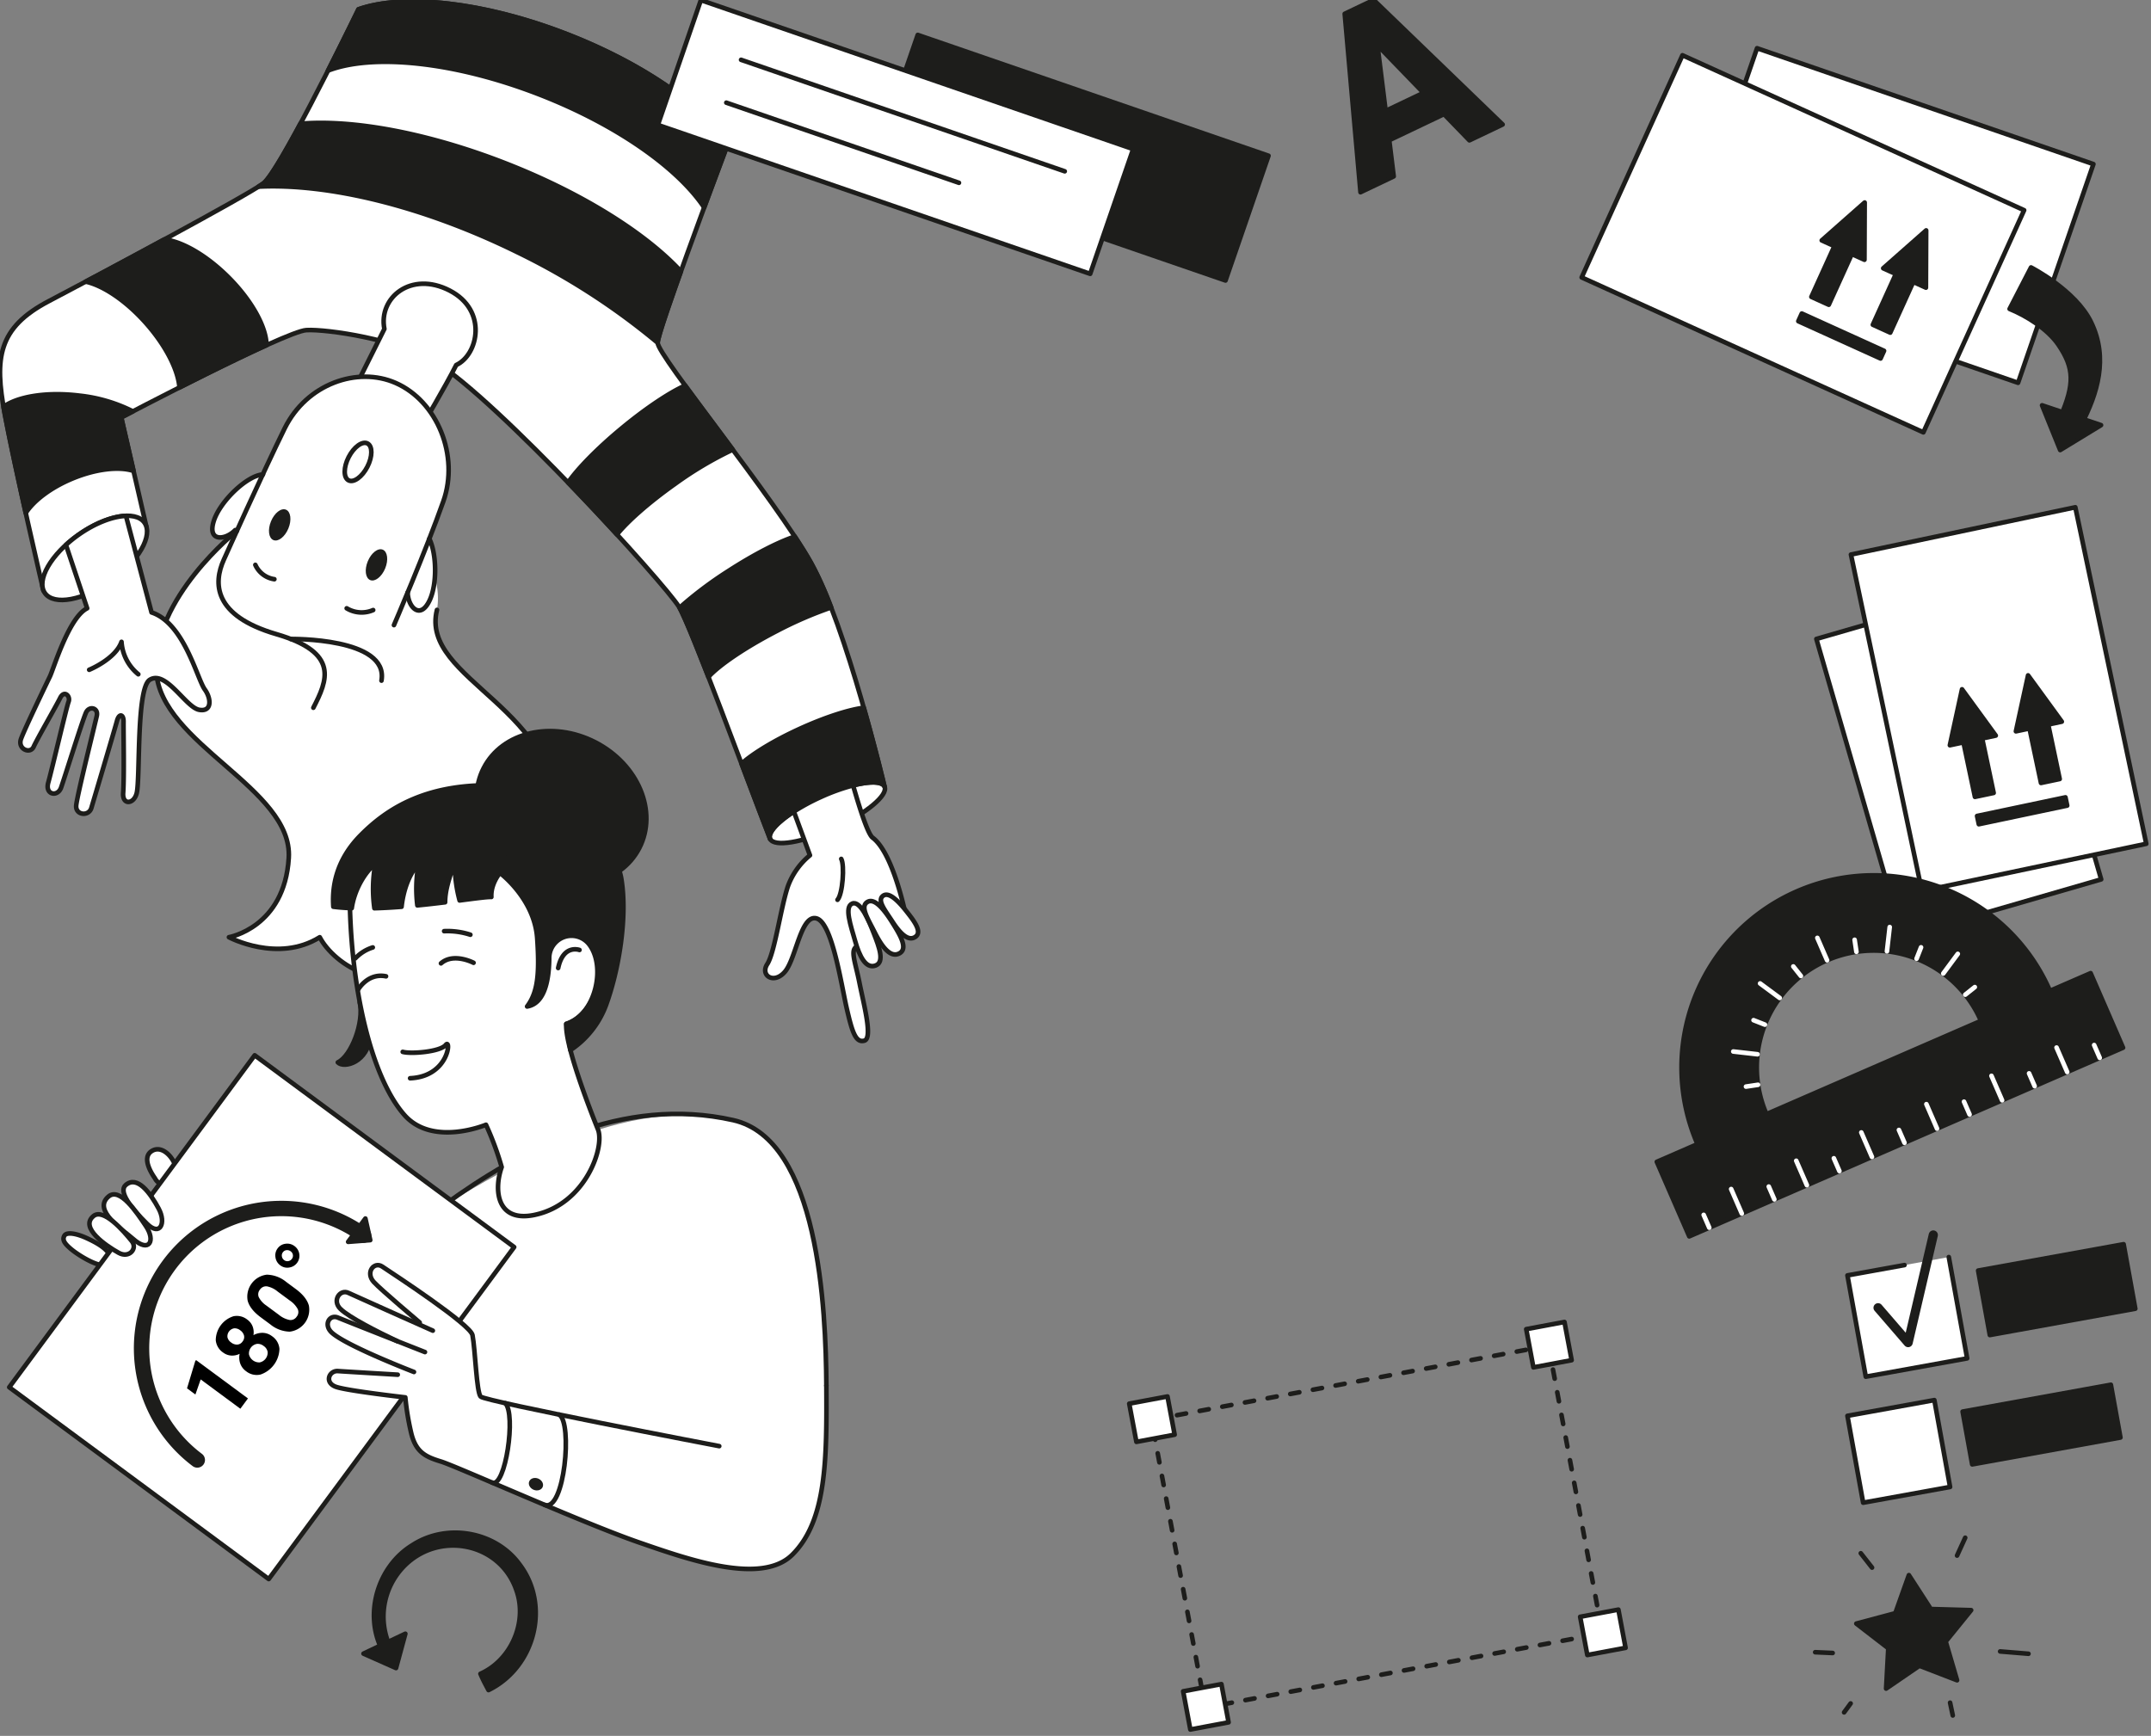 <svg xmlns="http://www.w3.org/2000/svg" width="700" height="565" fill="none">
  <rect width="100%" height="100%" fill="#808080" stroke="none"/>
  <g clip-path="url(#a)">
    <path fill="#fff" stroke="#1D1D1B" stroke-linecap="round" stroke-linejoin="round" stroke-width="1.5" d="M681.261 53.412 571.792 15.697 547.268 86.88l109.47 37.715 24.523-71.182ZM655.732 189.265l-64.629 18.702 28.055 96.952 64.629-18.702-28.055-96.952Z"/>
    <path fill="#fff" stroke="#1D1D1B" stroke-linecap="round" stroke-linejoin="round" stroke-width="1.5" d="m675.368 165.11-73.013 15.391 23.09 109.528 73.012-15.391-23.089-109.528ZM50.455 383.566c-.162-.289-5.054-6.728-.865-9.039s9.053 4.864 7.783 8.9a3.834 3.834 0 0 1-6.918.139ZM35.33 411.127c2.4-3.584-4.168-6.787-7.256-8.2-3.089-1.413-6.358-2.054-7.112-.733-.753 1.321-.087 2.536 2.486 4.624 2.573 2.088 10.233 6.774 11.883 4.309Z"/>
    <path fill="#fff" d="M133.747 466.149c1.477 6.5 4.7 8.01 9.737 9.548 5.037 1.538 46.033 19.963 64.421 26.324 16.115 5.574 39.845 13.974 49.9 4.042 11.259-11.115 11.259-31.326 11.116-55.073-.15-24.778-2.417-80.118-30.316-86.4-35.9-8.085-72.69 15.3-94.313 27.8-11.35 6.565-16.3 13.8-18.621 20.707.005.002 6.598 46.557 8.076 53.052Z"/>
    <path stroke="#1D1D1B" stroke-linecap="round" stroke-linejoin="round" stroke-width="1.5" d="M125.715 412.969c2.337-6.871 8.056-12.9 18.582-20.577 25.218-18.392 58.411-35.887 94.313-27.8 27.9 6.282 30.166 61.622 30.316 86.4"/>
    <path fill="#fff" d="m634.201 409.156 5.967 32.969-32.988 5.964-5.967-32.968 18.567-3.358"/>
    <path stroke="#1D1D1B" stroke-linecap="round" stroke-linejoin="round" stroke-width="1.5" d="m634.201 409.156 5.967 32.969-32.988 5.964-5.967-32.968 18.567-3.358"/>
    <path stroke="#1D1D1B" stroke-linecap="round" stroke-linejoin="round" stroke-width="3" d="m611.184 425.659 9.784 11.329 8.182-35.016"/>
    <path fill="#1D1D1B" stroke="#1D1D1B" stroke-linecap="round" stroke-linejoin="round" stroke-width="1.5" d="M117.082 326.202c1.451 6.8-2.851 17.565-7.146 19.587 1.979 2.064 9.891 0 10.564-8.662.843-10.835-3.418-10.925-3.418-10.925Z"/>
    <path fill="#fff" stroke="#1D1D1B" stroke-linecap="round" stroke-linejoin="round" stroke-width="1.5" d="M1.555 134.731c3.413 18.189 12.574 57.481 12.574 57.481l33.54-20.6-8.222-35.744s53.432-28.043 60.253-28.422c6.821-.379 30.024 3.1 41.77 10.232 20.377 12.379 74.582 71.961 79.493 79.83 3.726 5.97 22.451 56.983 29.654 75.524l37.237-17s-12.323-52.1-23.944-72.865c-11.621-20.765-49.887-67.353-49.887-71.617 0-3.721 18.356-52.785 23.04-65.245-9.119-12.422-28.364-25.79-52.553-35.184C157.265.535 131.236-2.1 116.655 3.036 111.367 13.897 90.63 56.07 85.699 59.7c-5.663 4.17-53.073 29.558-69.744 38.277-16.671 8.719-17.813 18.565-14.4 36.755Z"/>
    <path fill="#fff" stroke="#1D1D1B" stroke-linecap="round" stroke-linejoin="round" stroke-width="1.5" d="M271.534 269.559c10.283-4.695 17.59-10.754 16.321-13.533-1.269-2.779-10.633-1.225-20.916 3.471-10.283 4.695-17.59 10.754-16.321 13.533 1.269 2.779 10.633 1.225 20.916-3.471ZM137.178 138.899s7.668-12.884 11.286-20.084c7.185-3.338 10.346-17.811-2.147-24.253s-23.224 2.274-21.229 12.506l-10.6 21.221 22.69 10.61Z"/>
    <path fill="#fff" d="M76.546 172.544c.465-.479.852-.465.51.288 0 0-27.543 21.9-26.216 45.611 1.327 23.711 44.5 38.119 43.133 60.788-1.367 22.669-19.467 25.818-19.467 25.818s15.91 8.509 29.556 0c4.34 8.509 23.031 22.207 37.8 3.093 6.6-8.538 12.878-18.874 18.558-14.492 4.644 3.582 0 14.836 0 14.836s17.757-6.36 20.648-39.04c3.448-38.958-45.071-48.029-38.862-70.936a23.028 23.028 0 0 0-.7-10.523c.334-4.591-.306-9.557-1.793-12.628 1.636-4.2 3.218-8.4 4.56-12.2 5.246-14.851-1.981-32.562-15.508-38.507-12.446-5.469-28.973.289-36.114 14.743-2.014 4.076-4.564 9.468-7.157 15.043-5.1.35-13.867 8.692-15.92 15.115-2.194 6.881 3.738 6.323 6.972 2.991Z"/>
    <path stroke="#1D1D1B" stroke-linecap="round" stroke-linejoin="round" stroke-width="1.5" d="M101.973 230.361c4.547-8.825 8.637-17.932-12-23.946-20.71-6.036-20.535-16.712-17.13-24.254 0 0 12.986-28.945 19.816-42.769 7.141-14.453 23.668-20.211 36.114-14.742 13.527 5.945 20.754 23.656 15.508 38.507-5.813 16.456-16.079 40.307-16.079 40.307"/>
    <path stroke="#1D1D1B" stroke-linecap="round" stroke-linejoin="round" stroke-width="1.5" d="M124.142 221.536c2.463-14.047-29.51-13.553-29.51-13.553"/>
    <path stroke="#1D1D1B" stroke-linecap="round" stroke-linejoin="round" stroke-width="1.5" d="M77.055 172.832s-27.544 21.9-26.217 45.611c1.327 23.711 44.5 38.119 43.134 60.788-1.367 22.669-19.468 25.818-19.468 25.818s15.91 8.509 29.556 0c4.34 8.509 23.031 22.207 37.8 3.093 6.6-8.538 12.878-18.874 18.558-14.492 4.643 3.582 0 14.836 0 14.836s17.757-6.36 20.648-39.039c3.447-38.959-44.615-47.911-38.862-70.937M119.56 151.905c1.702-3.314 1.717-6.701.035-7.565-1.683-.863-4.426 1.124-6.127 4.438-1.701 3.315-1.716 6.702-.034 7.565 1.682.864 4.425-1.123 6.126-4.438Z"/>
    <path fill="#1D1D1B" d="M125.344 185.023c1.13-2.733.779-5.472-.783-6.117-1.562-.645-3.744 1.047-4.873 3.78-1.129 2.733-.778 5.471.784 6.117 1.562.645 3.743-1.047 4.872-3.78ZM93.848 172.009c1.13-2.733.779-5.471-.783-6.117-1.562-.645-3.744 1.047-4.873 3.78-1.13 2.733-.778 5.472.784 6.117 1.561.645 3.743-1.047 4.872-3.78Z"/>
    <path stroke="#1D1D1B" stroke-linecap="round" stroke-linejoin="round" stroke-width="1.5" d="M121.438 198.567a9.44 9.44 0 0 1-8.613-.572M89.285 188.523a8.022 8.022 0 0 1-6.186-4.667M139.72 175.359c2.389 4.932 2.595 14.759.085 20.058-3.093 6.53-7.048 2.074-7.133-2.572M85.57 154.429c-5.092.28-13.928 8.67-15.99 15.122-2.2 6.883 3.732 6.328 6.966 2.993"/>
    <path fill="#fff" stroke="#1D1D1B" stroke-linecap="round" stroke-linejoin="round" stroke-width="1.5" d="M36.127 189.079c8.944-6.335 13.817-14.828 10.884-18.968-2.933-4.141-12.561-2.362-21.505 3.973-8.944 6.335-13.817 14.828-10.884 18.969 2.933 4.14 12.561 2.361 21.505-3.974Z"/>
    <path fill="#1D1D1B" stroke="#1D1D1B" stroke-linecap="round" stroke-linejoin="round" stroke-width="1.5" d="M106.749 22.984c14.4-5.567 40.926-3.045 68.727 7.752 25.236 9.8 45.093 23.926 53.68 36.79a3822.376 3822.376 0 0 1 7.907-21.225c-9.119-12.422-28.364-25.79-52.553-35.184C157.265.535 131.236-2.1 116.655 3.037a1419.04 1419.04 0 0 1-9.906 19.947ZM270.481 197.718a117.378 117.378 0 0 0-6.571-14.555c-1.4-2.5-3.193-5.386-5.256-8.522-5.292 1.745-13.222 5.779-21.627 11.217a125.79 125.79 0 0 0-15.883 11.954c1.559 2.735 5.154 11.584 9.4 22.513 3.5-3.852 11.887-9.593 22.25-14.947a127.954 127.954 0 0 1 17.687-7.66ZM168.401 82.104a223.598 223.598 0 0 1 45.623 29.454v-.012c0-1.59 3.354-11.464 7.559-23.22-11.322-12.287-32.095-25.476-57.481-35.336-25.428-9.875-49.691-14.16-66.34-12.714-5.254 9.78-10.019 17.918-12.064 19.423-.362.267-.9.622-1.583 1.052 22.559-1.145 53.277 6.094 84.286 21.353ZM260.26 237.218c-8.324 3.8-15.25 8.038-18.938 11.352 3.683 9.744 7.048 18.681 9.294 24.462-1.269-2.779 6.038-8.838 16.322-13.533 10.284-4.695 19.647-6.249 20.915-3.471 0 0-2.7-11.4-6.758-25.667-4.926.646-12.593 3.094-20.835 6.857ZM1.555 134.731c1.553 8.273 4.294 20.912 6.822 32.234 2.608-4.024 8.1-8.246 15.112-11.171 7.742-3.229 15.305-4.03 19.964-2.512l-4.006-17.414s1.41-.74 3.792-1.976a50.484 50.484 0 0 0-17.354-5.116c-10.607-1.306-20.078.261-24.747 3.626.13.761.268 1.534.417 2.329ZM202.404 139.325c-7.988 6.6-14.391 13.177-17.543 17.722a903.15 903.15 0 0 1 15.922 16.921c3.451-4.3 10.372-10.436 18.91-16.481a118.016 118.016 0 0 1 18.774-11.136c-5.634-7.585-11.136-14.9-15.491-20.867-5.058 2.271-12.655 7.292-20.572 13.841ZM47.263 104.91c6.672 7.435 10.712 15.489 11.139 21.209 9.17-4.639 19.966-9.982 28.322-13.763-.028-5.755-4.653-14.388-12.376-22.112-7.194-7.19-15.17-11.695-20.88-12.306a3490.223 3490.223 0 0 1-25.572 13.729c5.582 1.232 12.893 6.03 19.367 13.243Z"/>
    <path fill="#fff" stroke="#1D1D1B" stroke-linecap="round" stroke-linejoin="round" stroke-width="1.5" d="m49.32 199.331-8.332-31.409c-4.3.149-10.021 2.309-15.5 6.187a41.633 41.633 0 0 0-4.027 3.25l6.9 20.636c-5.968 2.957-10.9 19.651-12.117 22.18-1.217 2.529-8.154 16.925-9.39 20.286-1.234 3.361 2.99 5.1 4.1 2.593 1.112-2.507 7.276-13.164 8.62-15.883 1.346-2.719 3.428-.564 2.746 1.211-.682 1.775-5.361 21.85-6.62 26.349-1.12 4 3.058 4.747 4.169 1.642 1.11-3.105 6.718-21.184 8.095-24.39 1-2.327 4.048-1.658 3.547.929-.335 1.724-6.447 26.079-6.715 29.271-.268 3.192 4.09 3.611 4.926.817.835-2.794 7.356-24.745 8.366-28.426.687-2.5 2.16-2.1 2.118.325-.047 2.763.253 18.117-.126 23.191-.3 4.069 3.537 3.714 4.42 0 1.144-4.8-.17-34.058 4.218-36.815 5.294-3.328 11.727 9 16.11 9.758 4.269.742 3.9-3.745 1.823-6.609-2.542-3.509-6.72-21.612-17.33-25.093Z"/>
    <path stroke="#1D1D1B" stroke-linecap="round" stroke-linejoin="round" stroke-width="1.5" d="M45.005 219.458a14.84 14.84 0 0 1-5.464-10.548c-1.967 5.612-10.516 9.094-10.516 9.094"/>
    <path fill="#fff" stroke="#1D1D1B" stroke-linecap="round" stroke-linejoin="round" stroke-width="1.5" d="M283.98 272.652c-1.487-1.1-4.041-8.925-6.36-17.015a65.318 65.318 0 0 0-10.681 3.862 67.939 67.939 0 0 0-8.59 4.655l5.231 14.229a23.518 23.518 0 0 0-7.169 10.09c-2.358 7.022-4.3 21.608-6.711 25.314-2.411 3.706 2.144 6.748 5.764 2.466s5.183-18.78 10.284-17.316c5.101 1.464 8 21.477 9.838 29.427 1.731 7.488 2.873 11.148 5.692 10.356 2.819-.792-.189-11.814-1.593-18.878s-3.281-10.972-.468-11.957c2.813-.985 16.4-6.038 15.435-10.5-.965-4.462-4.797-20.375-10.672-24.733Z"/>
    <path stroke="#1D1D1B" stroke-linecap="round" stroke-linejoin="round" stroke-width="1.5" d="M273.768 279.559c1.119 2 .5 11.468-1.217 13.314"/>
    <path fill="#fff" stroke="#1D1D1B" stroke-linecap="round" stroke-linejoin="round" stroke-width="1.5" d="M284.894 314.276c-3.156 1.113-5.185-2.991-6.617-8.025-1.432-5.034-3.58-11.1-.924-12.154 2.656-1.054 5.425 5.605 7.074 9.857 1.58 4.074 3.596 9.216.467 10.322Z"/>
    <path fill="#fff" stroke="#1D1D1B" stroke-linecap="round" stroke-linejoin="round" stroke-width="1.5" d="M292.754 310.268c-2.916 1.649-5.682-2-8.03-6.669-2.348-4.669-4.889-8.507-2.457-10.011 2.432-1.504 5.7 2.81 8.116 6.673 2.314 3.704 5.259 8.372 2.371 10.007ZM297.917 304.913c-2.359 1.667-5.074-1.209-7.524-4.989s-4.992-6.838-3.038-8.339c1.954-1.501 5.163 1.9 7.6 4.986 2.335 2.959 5.299 6.688 2.962 8.342ZM194.597 367.621c2.291 5.676-4 24.246-20.535 27.79-12.379 2.652-13.453-8.017-10.8-15.538a97.346 97.346 0 0 0-5.108-13.784s-17.313 7.258-26.533-3.161c-10.754-12.152-17.9-41.791-17.811-73.623.038-13.974 29.773-37.69 53.811-29.557 25.684 8.69 36.379 29.2 30.315 50.923-2.917 10.455-5.684 19.75-13.642 22.592-.506 6.552 7.225 26.736 10.303 34.358Z"/>
    <path fill="#1D1D1B" stroke="#1D1D1B" stroke-linecap="round" stroke-linejoin="round" stroke-width="1.5" d="M202.23 286.216c-2.461-15.4-24.631-29.626-38.021-30.447-25.255-1.549-38.589 7.739-46.863 16.1-8.564 8.659-9.243 17.761-8.865 23.256 1.886.238 3.9.385 5.986.465.8-5.7 4.113-11.623 7.679-14.419a45.721 45.721 0 0 0-.307 14.444c2.92-.08 5.9-.252 8.839-.48.572-5.209 2.357-10.525 5.553-13.964a44.316 44.316 0 0 0-.409 13.512c3.162-.31 6.214-.661 9.027-1.007.018-4.057 1.351-7.821 3.16-13.186a45.79 45.79 0 0 0 1.562 12.588c5.153-.666 8.971-1.185 10.328-1.125-.237-4.295 2.794-7.831 2.794-7.831s11.242 8.336 12.127 21.284c.805 11.785.126 17.637-3.285 22.184 5.116-.824 7.09-7.113 7.2-15.567a7.265 7.265 0 0 1 12.885-4.786c5.81 7.215 2.147 23.242-7.327 26.021l1.334 8.537a30.154 30.154 0 0 0 11.5-14.41c4.219-11.427 7.118-28.566 5.103-41.169Z"/>
    <path fill="#1D1D1B" stroke="#1D1D1B" stroke-linecap="round" stroke-linejoin="round" stroke-width="1.5" d="M208.059 276.003c6.067-11.821-.355-27.223-14.343-34.403-13.989-7.18-30.247-3.418-36.314 8.402s.355 27.223 14.343 34.403c13.989 7.18 30.247 3.418 36.314-8.402Z"/>
    <path stroke="#1D1D1B" stroke-linecap="round" stroke-linejoin="round" stroke-width="1.5" d="M116.494 322.176s3.15-5.637 9.126-4.4M143.505 313.558c4.106-3.6 10.6-.189 10.6-.189M144.538 303.076a24.026 24.026 0 0 1 8.534 1.164M121.311 308.376a13.211 13.211 0 0 0-5.664 3.529M131.062 342.364c2.652.758 12.242 0 14.015-2.274 1.773-2.274 1.079 10.3-11.615 10.863M188.58 309.2s-5.275-1.958-6.932 5.874"/>
    <path fill="#fff" stroke="#1D1D1B" stroke-linecap="round" stroke-linejoin="round" stroke-width="1.5" d="M82.879 343.479 3.006 451.527l84.448 62.427 79.873-108.048-84.448-62.427Z"/>
    <path fill="#000" d="m80.692 455.167-2.476 3.35-12.91-9.541-1.717 4.917-2.723-2.017 2.665-8.843.266-.358 16.895 12.492ZM80.49 429.523a4.877 4.877 0 0 1 1.726 2.224 5.5 5.5 0 0 1 .267 2.816 6.08 6.08 0 0 1 3.067-.745 5.204 5.204 0 0 1 2.97 1.085 5.498 5.498 0 0 1 2.422 4.156 9.083 9.083 0 0 1-6.168 8.332 5.502 5.502 0 0 1-4.687-1.079 5.22 5.22 0 0 1-1.912-2.528 5.97 5.97 0 0 1-.192-3.134 5.455 5.455 0 0 1-2.765.563 4.926 4.926 0 0 1-2.63-1 5.437 5.437 0 0 1-2.371-3.979 8.223 8.223 0 0 1 5.76-7.816 5.423 5.423 0 0 1 4.514 1.105Zm-2.313 3.47a2.879 2.879 0 0 0-1.967-.647 2.64 2.64 0 0 0-2.187 2.919c.176.699.61 1.306 1.214 1.7a3.02 3.02 0 0 0 2.008.678 2.274 2.274 0 0 0 1.7-1.019 2.247 2.247 0 0 0 .47-1.921 3.042 3.042 0 0 0-1.238-1.71Zm7.615 5.092a3.02 3.02 0 0 0-2.233-.664 3.173 3.173 0 0 0-2.533 3.416 3.42 3.42 0 0 0 3.5 2.6 3.248 3.248 0 0 0 2.572-3.433 2.993 2.993 0 0 0-1.306-1.919ZM96.239 419.543c2.333 1.725 3.76 3.525 4.281 5.4a7.208 7.208 0 0 1-6.22 8.491 10.33 10.33 0 0 1-6.321-2.36l-3.106-2.3c-2.356-1.741-3.783-3.551-4.28-5.432a7.214 7.214 0 0 1 6.225-8.458c2.31.053 4.534.883 6.315 2.355l3.106 2.304Zm-5.893.825a7.686 7.686 0 0 0-3.48-1.685 2.413 2.413 0 0 0-2.281 1.084 2.368 2.368 0 0 0-.38 2.418 7.188 7.188 0 0 0 2.407 2.7l4.106 3.036a8.05 8.05 0 0 0 3.484 1.706 2.37 2.37 0 0 0 2.336-1.062 2.339 2.339 0 0 0 .348-2.485 7.857 7.857 0 0 0-2.526-2.746l-4.014-2.966ZM91.212 411.846a3.83 3.83 0 0 1-1.566-2.61 3.772 3.772 0 0 1 .7-2.909 3.692 3.692 0 0 1 2.548-1.5 3.879 3.879 0 0 1 2.947.754 3.88 3.88 0 0 1 1.495 4.059 3.863 3.863 0 0 1-1.756 2.401c-.437.263-.921.437-1.426.512a3.715 3.715 0 0 1-2.942-.707Zm3.767-2.092a1.685 1.685 0 0 0 .338-1.319 1.76 1.76 0 0 0-.729-1.158 1.886 1.886 0 0 0-1.339-.372 1.642 1.642 0 0 0-1.19.69 1.702 1.702 0 0 0-.322 1.357 1.815 1.815 0 0 0 .734 1.19 1.706 1.706 0 0 0 1.332.33 1.76 1.76 0 0 0 1.176-.718Z"/>
    <path stroke="#1D1D1B" stroke-linecap="round" stroke-linejoin="round" stroke-width="5" d="M64.203 475.199a45.5 45.5 0 0 1 54.092-73.174"/>
    <path fill="#1D1D1B" stroke="#1D1D1B" stroke-linecap="round" stroke-linejoin="round" stroke-width="1.5" d="m120.488 403.646-1.579-7.037-5.612 7.591 7.191-.554Z"/>
    <path fill="#fff" d="m268.926 450.99-34.863 19.7s-76.324-14.584-77.661-16.131c-1.337-1.547-1.735-15.244-2.639-20-.657-3.451-25.015-19.421-29.379-22.324-2.66-1.768-5.571 1.942-2.729 5.048 1.9 2.074 12.548 11.37 16.046 14.412-6.764-3.012-22.231-9.906-24.34-10.9-2.711-1.278-5.388 2.511-2.564 5.241 2.9 2.8 11.911 7.358 18.519 10.5-7.65-3.019-17.666-6.978-19.341-7.675-2.768-1.15-4.84 2.383-1.892 4.978 3.709 3.266 16.748 8.751 23.1 11.314-.188 1.208-.655 2.322-1.755 2.288 0 0-16.851-1-19.453-1.18-2.908-.2-4.553 3.86-.492 5.182 3.978 1.3 22.413 3.386 22.413 3.386.366 3.809.985 7.59 1.851 11.318 1.477 6.5 4.7 8.01 9.737 9.548 5.037 1.538 46.033 19.963 64.421 26.324 16.115 5.574 39.845 13.974 49.9 4.042 11.264-11.113 11.264-31.324 11.121-55.071Z"/>
    <path fill="#fff" stroke="#1D1D1B" stroke-linecap="round" stroke-linejoin="round" stroke-width="1.5" d="M47.873 398.351c-5.287-5.215-9.44-10.531-6.948-12.661 3.735-3.194 7.933 2.521 10.712 7.7 2.517 4.686.475 9.144-3.764 4.961Z"/>
    <path fill="#fff" stroke="#1D1D1B" stroke-linecap="round" stroke-linejoin="round" stroke-width="1.5" d="M35.307 389.446c-5.34 4.506 4.822 10.956 8.02 13.8 5.238 4.656 7.376.632 4.167-4.16-3.112-4.651-8.513-12.74-12.187-9.64Z"/>
    <path fill="#fff" stroke="#1D1D1B" stroke-linecap="round" stroke-linejoin="round" stroke-width="1.5" d="M30.442 395.79c-4.69 3.772 4.156 9.758 8.21 12 3.372 1.864 6.19-1.39 4.259-3.788-2.82-3.501-9.243-10.808-12.47-8.212Z"/>
    <path stroke="#1D1D1B" stroke-linecap="round" stroke-linejoin="round" stroke-width="1.5" d="M234.062 470.695s-76.324-14.584-77.661-16.131c-1.337-1.547-1.735-15.244-2.639-20-.657-3.451-25.015-19.421-29.379-22.324-2.66-1.768-5.57 1.942-2.729 5.048 2.276 2.488 14.931 13.169 14.931 13.169"/>
    <path stroke="#1D1D1B" stroke-linecap="round" stroke-linejoin="round" stroke-width="1.5" d="M268.925 450.99c.143 23.747.143 43.958-11.116 55.073-10.059 9.932-33.79 1.532-49.9-4.042-18.389-6.361-59.386-24.786-64.421-26.324-5.035-1.538-8.26-3.052-9.737-9.548a86.987 86.987 0 0 1-1.851-11.318s-18.434-2.091-22.413-3.386c-4.061-1.322-2.416-5.385.492-5.182 2.6.182 19.453 1.18 19.453 1.18M138.29 440.076s-25.549-10.062-28.316-11.213c-2.767-1.151-4.84 2.383-1.892 4.978 4.963 4.37 26.633 12.714 26.633 12.714"/>
    <path stroke="#1D1D1B" stroke-linecap="round" stroke-linejoin="round" stroke-width="1.5" d="M140.855 433.106s-24.783-11.027-27.494-12.305c-2.711-1.278-5.388 2.511-2.564 5.241 2.9 2.8 11.911 7.359 18.519 10.5M164.421 456.707c3.579 3.5.07 27.7-4.251 25.865M181.974 460.432c4.4 2.621 1.75 31.705-4.7 29.4"/>
    <path fill="#1D1D1B" d="M176.604 483.989c.417-1.003-.225-2.224-1.435-2.727-1.21-.503-2.528-.098-2.945.904-.417 1.003.225 2.224 1.435 2.727 1.209.503 2.528.098 2.945-.904Z"/>
    <path fill="#fff" stroke="#1D1D1B" stroke-linecap="round" stroke-linejoin="round" stroke-width="1.5" d="m629.497 455.71-28.285 5.12 5.117 28.271 28.285-5.12-5.117-28.271Z"/>
    <path fill="#1D1D1B" stroke="#1D1D1B" stroke-linecap="round" stroke-linejoin="round" stroke-width="1.5" d="m686.938 450.713-48.241 8.74 3.113 17.18 48.241-8.739-3.113-17.181ZM691.091 404.975l-47.344 8.574 3.801 20.986 47.344-8.575-3.801-20.985ZM643.888 234.803l-6.089 1.284 4.908 23.284 6.089-1.284-4.908-23.284Z"/>
    <path fill="#1D1D1B" stroke="#1D1D1B" stroke-linecap="round" stroke-linejoin="round" stroke-width="1.5" d="m638.504 224.35-3.96 18.217 14.938-3.149-10.978-15.068ZM665.381 230.272l-6.089 1.284 4.908 23.284 6.09-1.284-4.909-23.284Z"/>
    <path fill="#1D1D1B" stroke="#1D1D1B" stroke-linecap="round" stroke-linejoin="round" stroke-width="1.5" d="m659.997 219.82-3.96 18.216 14.937-3.149-10.977-15.067ZM672.162 259.522l-28.761 6.063.567 2.687 28.761-6.063-.567-2.687Z"/>
    <path fill="#fff" stroke="#1D1D1B" stroke-linecap="round" stroke-linejoin="round" stroke-width="1.5" d="M658.714 68.42 547.519 17.987l-32.793 72.304 111.196 50.431 32.792-72.304Z"/>
    <path fill="#1D1D1B" stroke="#1D1D1B" stroke-linecap="round" stroke-linejoin="round" stroke-width="1.5" d="m604.974 77.524-5.667-2.57-9.829 21.67 5.667 2.571 9.829-21.671Z"/>
    <path fill="#1D1D1B" stroke="#1D1D1B" stroke-linecap="round" stroke-linejoin="round" stroke-width="1.5" d="M606.825 65.913 592.848 78.25l13.903 6.306.074-18.642ZM624.978 86.596l-5.667-2.57-9.829 21.671 5.667 2.571 9.829-21.672Z"/>
    <path fill="#1D1D1B" stroke="#1D1D1B" stroke-linecap="round" stroke-linejoin="round" stroke-width="1.5" d="m626.829 74.985-13.977 12.337 13.903 6.305.074-18.642ZM613.129 114.183l-26.769-12.14-1.134 2.501 26.769 12.14 1.134-2.501ZM653.984 100.552c5.544 2.251 12.419 6.589 15.883 11.649 5.247 7.666 5.218 12.857.756 23.3-2.5 5.853 2.539 10.868 6.827 2.489 5.046-9.863 8.766-21.327 3.039-33.145-5.029-10.38-19.533-17.8-19.533-17.8l-6.972 13.507Z"/>
    <path fill="#1D1D1B" stroke="#1D1D1B" stroke-linecap="round" stroke-linejoin="round" stroke-width="1.5" d="m683.742 138.374-19.192-6.451 5.893 14.566 13.299-8.115ZM469.927 37.14l-17.826 8.494 1.453 11.777-10.81 5.152-5.135-58.074L447.03 0l41.972 40.519-10.81 5.157-8.265-8.536Zm-19-1.046 12.336-5.878-15-15.506 2.664 21.384Z"/>
    <path stroke="#1D1D1B" stroke-dasharray="3 4.5" stroke-linecap="round" stroke-linejoin="round" stroke-width="1.5" d="M503.932 437.984 374.72 462.17l17.527 93.635 129.212-24.186-17.527-93.635Z"/>
    <path fill="#fff" stroke="#1D1D1B" stroke-linecap="round" stroke-linejoin="round" stroke-width="1.5" d="m397.482 548.154-12.444 2.336 2.334 12.437 12.444-2.335-2.334-12.438ZM526.673 523.907l-12.444 2.335 2.335 12.438 12.444-2.335-2.335-12.438ZM379.932 454.53l-12.444 2.336 2.335 12.437 12.443-2.335-2.334-12.438ZM509.123 430.283l-12.443 2.335 2.334 12.438 12.444-2.335-2.335-12.438Z"/>
    <path fill="#1D1D1B" stroke="#1D1D1B" stroke-linecap="round" stroke-linejoin="round" stroke-width="1.5" d="M124.205 536.73c-5.78-11.622-1.2-26.985 10.01-33.815 11.223-7.294 27.05-4.43 34.823 6.218 10.164 13.3 5.119 33.481-10.06 40.958-.982-1.854-1.688-3.112-2.623-5.3 10.012-4.464 15.334-16.771 11.752-27.049-5.26-15.842-25.795-19.789-37.17-7.4a23.419 23.419 0 0 0-4.207 25.157 1.403 1.403 0 0 1-.648 1.877 1.407 1.407 0 0 1-1.877-.648v.002Z"/>
    <path fill="#1D1D1B" stroke="#1D1D1B" stroke-linecap="round" stroke-linejoin="round" stroke-width="1.5" d="m118.295 538.229 13.616-6.475-3.034 11.172-10.582-4.697ZM412.808 50.69 298.659 11.363 284.67 51.968l114.148 39.327 13.99-40.605Z"/>
    <path fill="#fff" stroke="#1D1D1B" stroke-linecap="round" stroke-linejoin="round" stroke-width="1.5" d="M368.768 48.519 228.083.049l-13.989 40.606 140.684 48.469 13.99-40.605Z"/>
    <path stroke="#1D1D1B" stroke-linecap="round" stroke-linejoin="round" stroke-width="1.5" d="M241.165 19.467 346.5 55.758M236.36 33.416l75.716 26.086"/>
    <path fill="#1D1D1B" stroke="#1D1D1B" stroke-linecap="round" stroke-linejoin="round" stroke-width="1.5" d="m621.207 512.678 7.135 11.035 13.128.366-8.282 10.21 3.701 12.614-12.254-4.725-10.841 7.429.71-13.13-10.401-8.022 12.692-3.39 4.412-12.387Z"/>
    <path stroke="#1D1D1B" stroke-linecap="round" stroke-linejoin="round" stroke-width="1.5" d="m639.536 500.505-2.652 5.811M605.557 505.558l3.664 4.674M590.715 537.769l5.685.252M600.126 557.348l2.128-2.906M650.905 537.516l9.221.758M634.617 554.19l.877 4.168"/>
    <path fill="#1D1D1B" stroke="#1D1D1B" stroke-linecap="round" stroke-linejoin="round" stroke-width="1.5" d="M667.116 322.505a62.54 62.54 0 0 0-114.7 49.89l-13.234 5.757 10.554 24.262 141.165-61.4-10.546-24.266-13.239 5.757Zm-72.53-9.958a38.056 38.056 0 0 1 29.127-.513 38.064 38.064 0 0 1 20.958 20.234l-69.807 30.364a38.061 38.061 0 0 1 19.722-50.085Z"/>
    <path stroke="#fff" stroke-linecap="round" stroke-linejoin="round" stroke-width="1.5" d="m594.585 312.547-3.166-7.281M579.167 324.814l-6.383-4.722M571.949 343.147l-7.888-.898M637.124 310.467l-4.721 6.383M614.968 301.743l-.898 7.889M623.711 312.035l1.455-3.694M604.134 309.798l-.586-3.918M586.064 317.659l-2.467-3.1M574.352 333.505l-3.695-1.454M572.115 353.082l-3.918.587M642.659 321.28l-3.1 2.467M556.244 399.585l-1.812-4.164M577.421 390.373l-1.811-4.164M566.833 394.979l-3.463-7.961M598.6 381.161l-1.811-4.164M588.011 385.767l-3.463-7.961M619.778 371.949l-1.811-4.164M609.189 376.555l-3.463-7.961M640.957 362.737l-1.812-4.164M630.366 367.343l-3.463-7.961M662.134 353.525l-1.812-4.164M651.546 358.131l-3.463-7.961M683.313 344.313l-1.812-4.164M672.724 348.919l-3.463-7.961"/>
  </g>
  <defs>
    <clipPath id="a">
      <path fill="#fff" d="M0 0h700v565H0z"/>
    </clipPath>
  </defs>
</svg>
